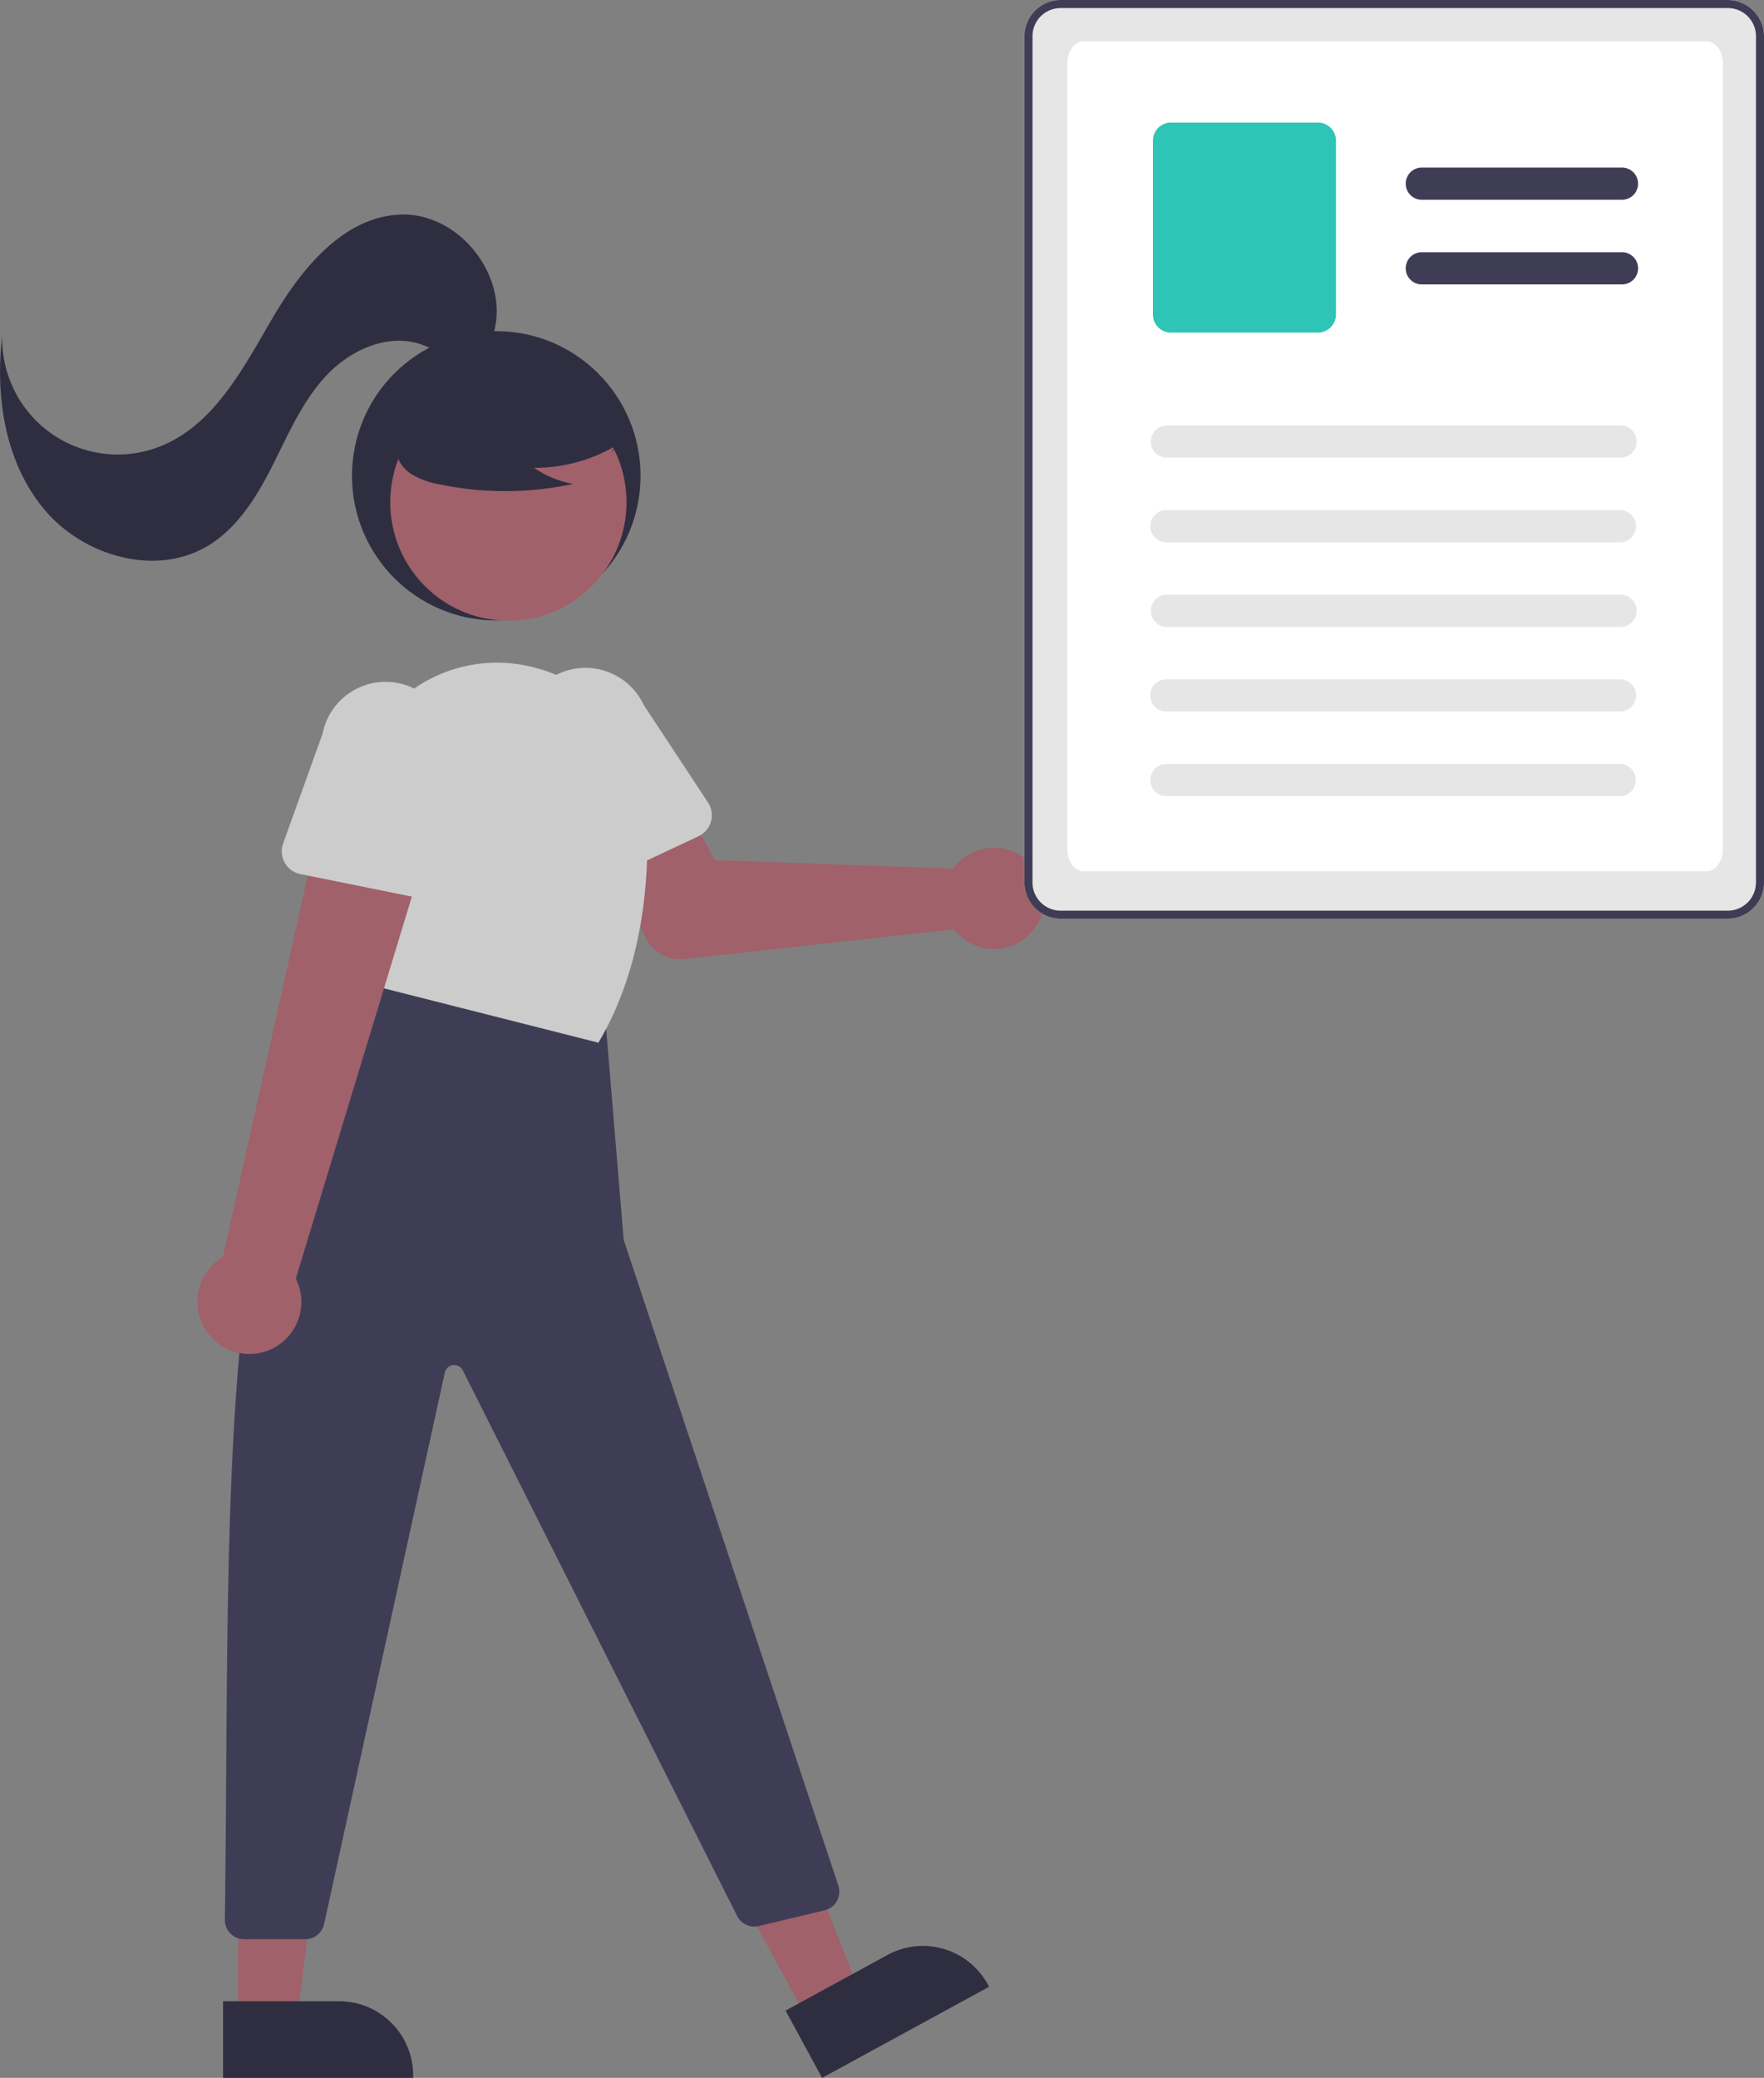 <?xml version="1.0" encoding="UTF-8"?> <svg xmlns="http://www.w3.org/2000/svg" width="163" height="192" fill="none"><rect width="100%" height="100%" fill="#808080" stroke="none"/><g clip-path="url(#a)"><path d="M45.857 57.332c7.363 0 13.332-5.984 13.332-13.366S53.22 30.6 45.857 30.6s-13.332 5.984-13.332 13.366 5.97 13.366 13.332 13.366z" fill="#2F2E41"></path><path d="M46.977 57.354c6.028 0 10.914-4.899 10.914-10.942 0-6.044-4.886-10.943-10.914-10.943s-10.914 4.9-10.914 10.943c0 6.043 4.886 10.942 10.914 10.942zM88.546 79.698a4.737 4.737 0 0 0-.476.561l-22.024-.78-2.52-4.736-7.626 2.879 3.649 8.821a3.55 3.55 0 0 0 3.67 2.179l24.927-2.745a4.656 4.656 0 0 0 6.546.843 4.684 4.684 0 0 0 .84-6.563 4.656 4.656 0 0 0-6.982-.46h-.004z" fill="#A0616A"></path><path d="M52.963 81.88a2.128 2.128 0 0 1-1.173-1.345l-3.066-10.323a5.967 5.967 0 0 1 2.844-7.93c2.968-1.404 6.51-.125 7.91 2.851l5.942 9.018a2.145 2.145 0 0 1-.88 3.127l-9.795 4.585a2.145 2.145 0 0 1-1.782.013v.005z" fill="#CCC"></path><path d="m74.659 186.685 4.786-2.611-7.768-19.746-7.062 3.854 10.048 18.503h-.004z" fill="#A0616A"></path><path d="m72.587 185.785 9.426-5.142a6.828 6.828 0 0 1 9.275 2.745l.106.196-15.43 8.42-3.372-6.215-.005-.004z" fill="#2F2E41"></path><path d="M22.002 186.707h5.448l2.591-21.07h-8.043v21.07h.004z" fill="#A0616A"></path><path d="M20.61 184.92H31.34c3.777 0 6.839 3.07 6.839 6.857V192H20.61v-7.08z" fill="#2F2E41"></path><path d="m55.856 93.198 1.778 21.385 19.829 59.64a1.781 1.781 0 0 1-1.276 2.299l-6.075 1.453c-.8.191-1.63-.196-2-.932l-25.348-50.417a.892.892 0 0 0-1.195-.396.885.885 0 0 0-.467.606l-11.154 50.951a1.78 1.78 0 0 1-1.738 1.399h-5.657a1.775 1.775 0 0 1-1.778-1.777v-.031c.52-35.332-1.19-75.586 12.417-81.957l2.222-5.792 20.442 3.564v.005z" fill="#3F3D56"></path><path d="m34.774 91.148-2.289-13.892a13.788 13.788 0 0 1 4.342-12.48 13.458 13.458 0 0 1 12.59-3.082l.39.107a13.705 13.705 0 0 1 9.875 12.185c.436 6.033.045 14.783-4.302 22.219l-.084.143-20.522-5.2z" fill="#CCC"></path><path d="M57.834 40.597a14.798 14.798 0 0 1-8.484 2.63 9.102 9.102 0 0 0 3.604 1.487 29.82 29.82 0 0 1-12.225.067 7.803 7.803 0 0 1-2.56-.882 3.232 3.232 0 0 1-1.578-2.12c-.266-1.538.925-2.933 2.17-3.873a15.95 15.95 0 0 1 13.429-2.69c1.502.387 3.004 1.046 3.977 2.254.973 1.207 1.262 3.07.333 4.313l1.334-1.19v.004zM45.684 30.533c1.266-5.124-3.271-10.814-8.533-10.707-5.337.107-9.265 4.946-11.967 9.562-2.702 4.615-5.382 9.855-10.341 11.842C9.368 43.427 3.15 40.758.964 35.264a10.716 10.716 0 0 1-.76-4.237c-.666 5.61.258 11.682 3.867 16.022 3.608 4.34 10.323 6.295 15.153 3.377 2.756-1.666 4.52-4.562 5.973-7.44 1.453-2.879 2.747-5.917 4.946-8.27 2.2-2.352 5.604-3.916 8.67-2.927 1.218.392 2.307 1.158 3.564 1.395 1.258.236 2.84-.366 3.009-1.635l.302-1.02-.004.004z" fill="#2F2E41"></path><path d="M19.375 123.401a4.8 4.8 0 0 1 1.218-7.24l9.466-42.55 9.603 3.953-12.327 40.579a4.818 4.818 0 0 1-2.134 6.461 4.786 4.786 0 0 1-5.83-1.208l.005.005z" fill="#A0616A"></path><path d="M26.313 79.72a2.158 2.158 0 0 1-.151-1.782l3.64-10.132c.639-3.23 3.768-5.328 6.985-4.687a5.961 5.961 0 0 1 4.675 7.004l-.551 10.791a2.14 2.14 0 0 1-2.56 1.992l-10.599-2.139a2.157 2.157 0 0 1-1.444-1.051l.005.004z" fill="#CCC"></path><path d="M162.742 2.072A3.375 3.375 0 0 0 159.654 0H98.007a3.348 3.348 0 0 0-3.342 3.35v78.192a3.348 3.348 0 0 0 3.342 3.35h61.651a3.351 3.351 0 0 0 3.342-3.35V3.35c0-.44-.085-.873-.254-1.278h-.004z" fill="#E6E6E6"></path><path d="M157.721 80.504h-57.612c-.83 0-1.48-.913-1.48-2.072V5.895c0-1.162.654-2.071 1.48-2.071h57.612c.831 0 1.48.913 1.48 2.071v72.534c0 1.163-.654 2.072-1.48 2.072v.004z" fill="#fff"></path><path d="M162.742 2.072A3.375 3.375 0 0 0 159.654 0H98.007a3.348 3.348 0 0 0-3.342 3.35v78.192a3.348 3.348 0 0 0 3.342 3.35h61.651a3.351 3.351 0 0 0 3.342-3.35V3.35c0-.44-.085-.873-.254-1.278h-.004zm-.489 79.47a2.603 2.603 0 0 1-2.599 2.607H98.007a2.604 2.604 0 0 1-2.6-2.607V3.35a2.604 2.604 0 0 1 2.6-2.606h61.651a2.602 2.602 0 0 1 2.511 1.934c.058.218.089.445.089.672v78.192h-.005z" fill="#3F3D56"></path><path d="M149.877 18.459h-18.571a1.49 1.49 0 0 1 0-2.976h18.571a1.488 1.488 0 0 1 0 2.976zM149.877 26.282h-18.571a1.49 1.49 0 0 1 0-2.976h18.571a1.488 1.488 0 0 1 0 2.976z" fill="#3F3D56"></path><path d="M121.778 30.733h-13.572a1.671 1.671 0 0 1-1.671-1.675V13.001c0-.927.747-1.675 1.671-1.675h13.572c.924 0 1.671.748 1.671 1.675v16.057c0 .927-.747 1.675-1.671 1.675z" fill="#2EC4B6"></path><path d="M149.748 42.29h-41.969a1.489 1.489 0 0 1 0-2.976h41.969a1.488 1.488 0 0 1 0 2.976zM149.748 50.11h-41.969a1.485 1.485 0 0 1-1.488-1.484c0-.824.662-1.492 1.479-1.492h41.974a1.489 1.489 0 0 1 0 2.976h.004zM149.748 57.929h-41.969a1.489 1.489 0 0 1 0-2.976h41.969c.822 0 1.489.663 1.489 1.483 0 .825-.662 1.493-1.48 1.493h-.009zM149.748 65.748h-41.969a1.485 1.485 0 0 1-1.488-1.484c0-.824.662-1.492 1.479-1.492h41.974a1.489 1.489 0 0 1 0 2.976h.004zM149.748 73.567h-41.969a1.485 1.485 0 0 1-1.488-1.483c0-.825.662-1.493 1.479-1.493h41.974a1.49 1.49 0 0 1 0 2.976h.004z" fill="#E6E6E6"></path></g><defs><clipPath id="a"><path fill="#fff" d="M0 0h163v192H0z"></path></clipPath></defs></svg> 